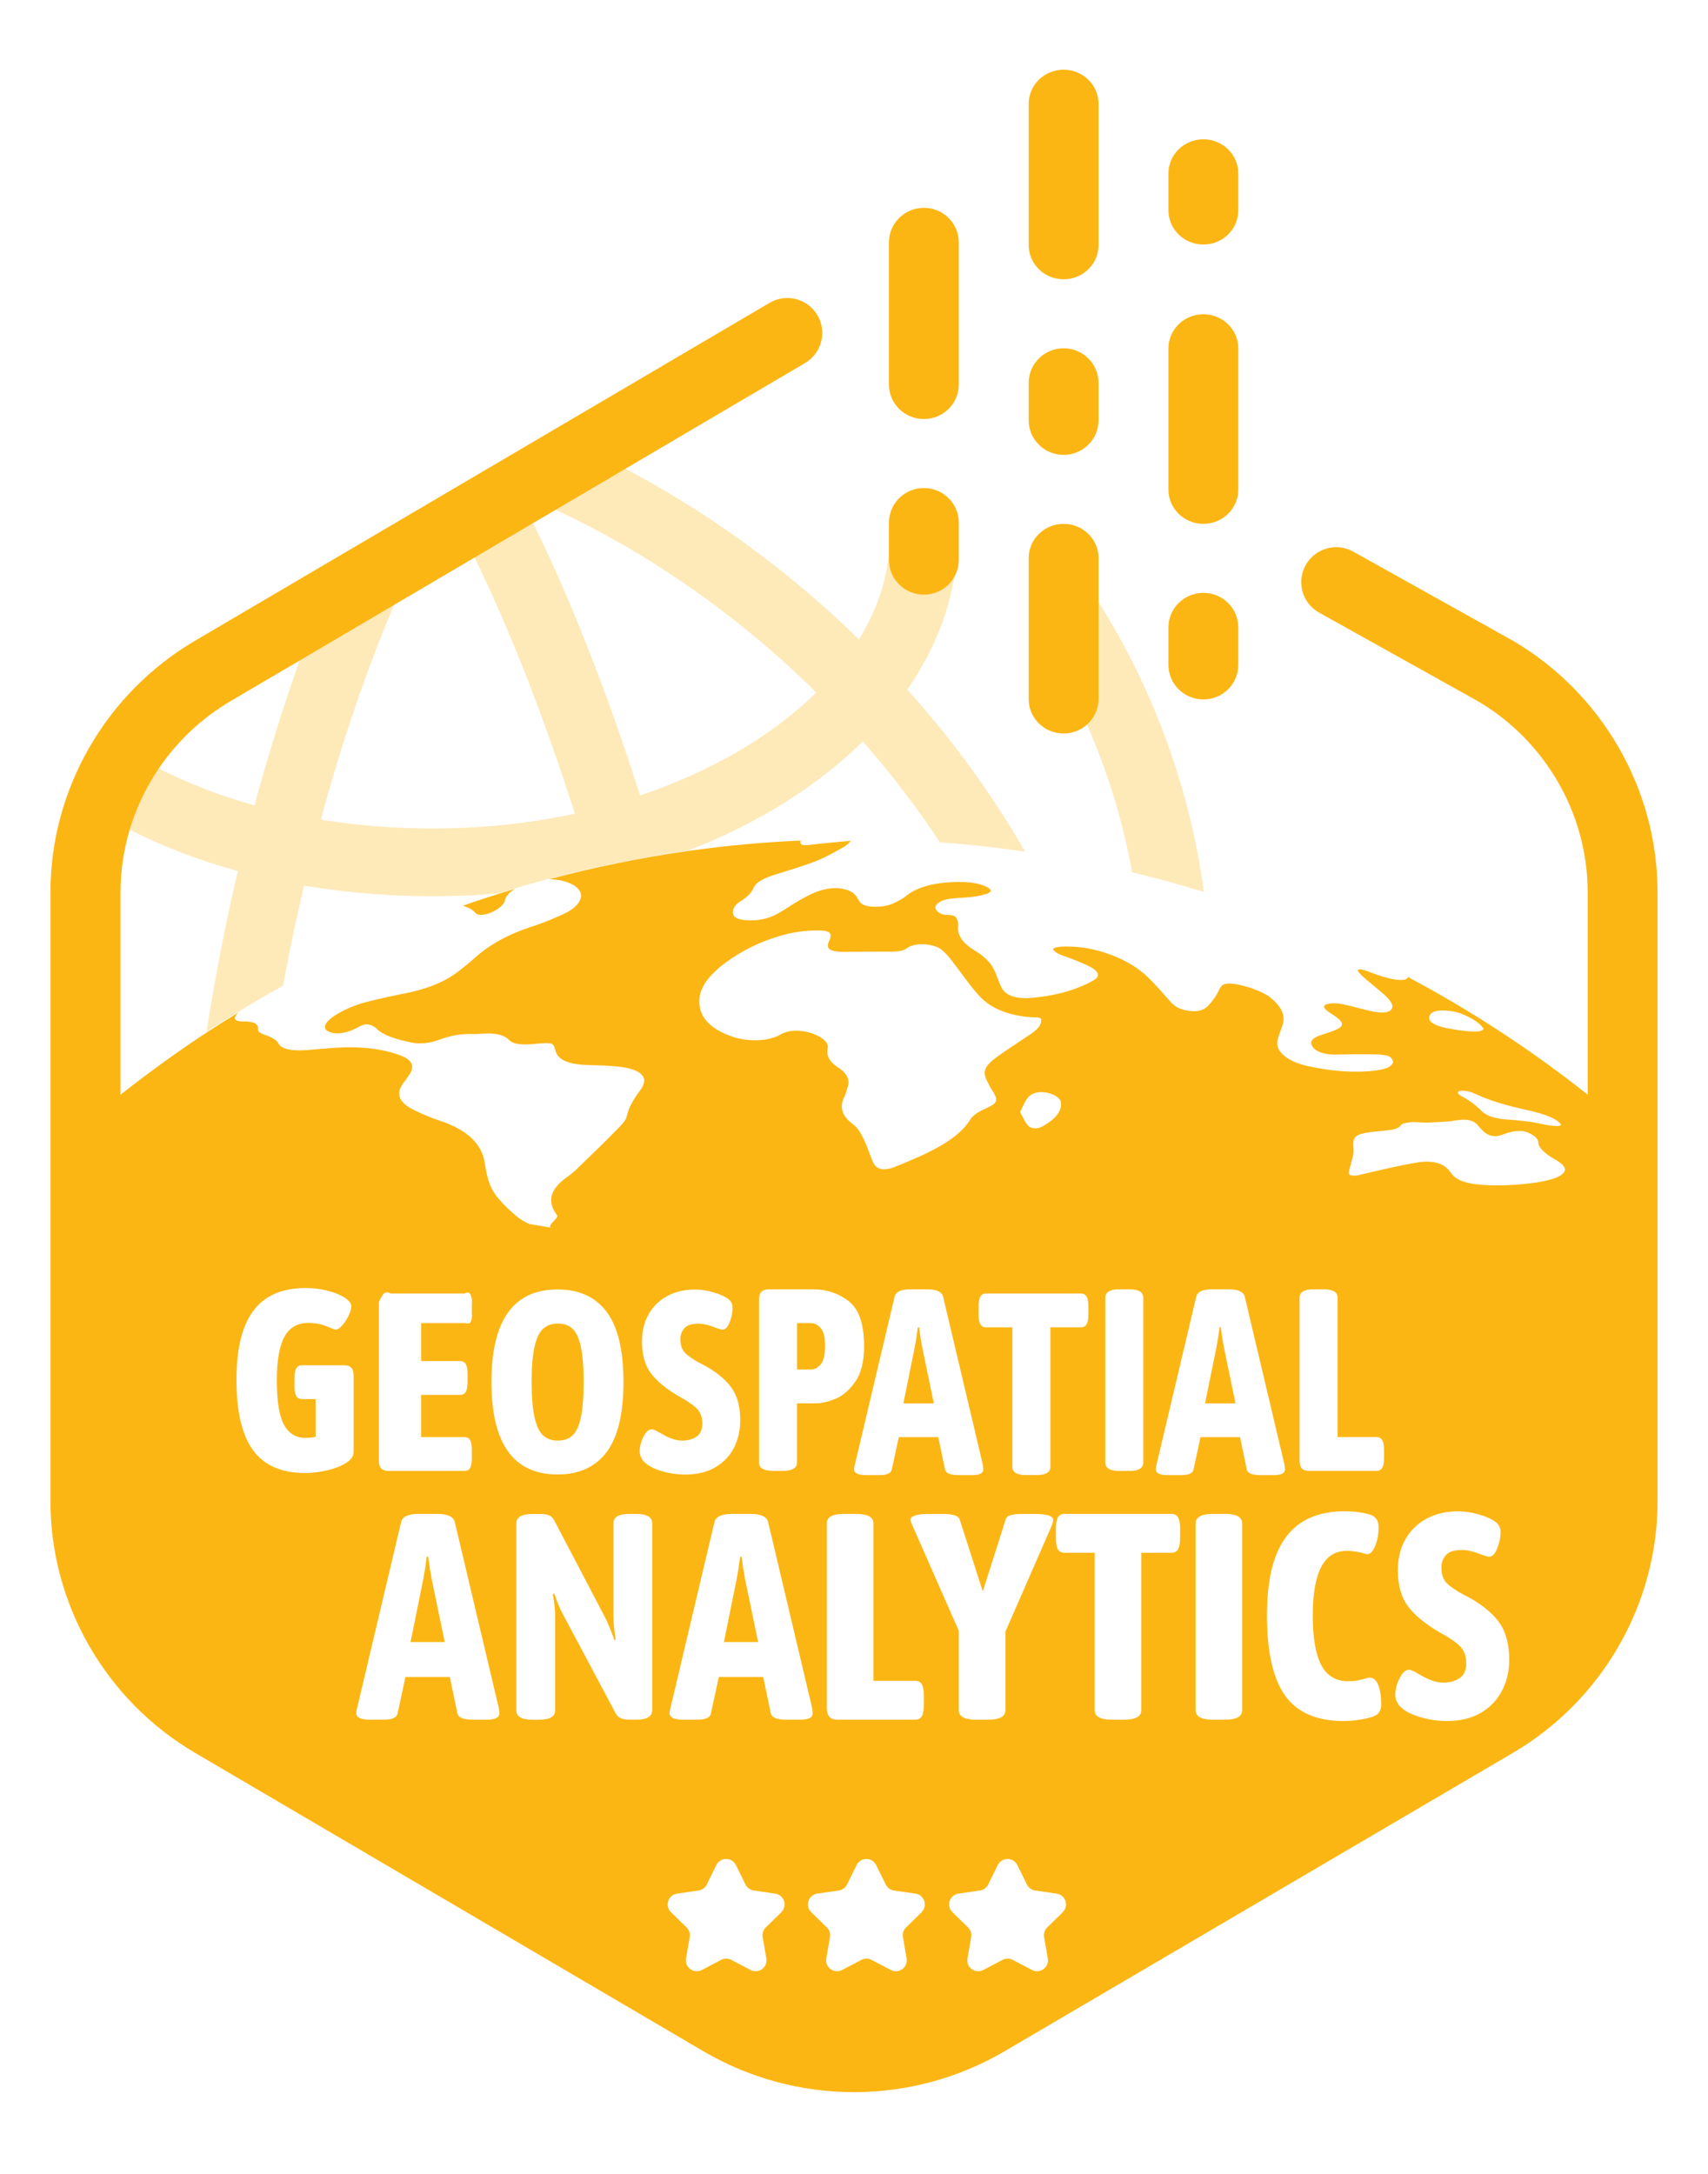 <?xml version="1.0" encoding="UTF-8"?>
<svg id="pixel" xmlns="http://www.w3.org/2000/svg" viewBox="0 0 440 560">
  <defs>
    <style>
      .cls-1 {
        fill: none;
      }

      .cls-1, .cls-2, .cls-3 {
        stroke-width: 0px;
      }

      .cls-2 {
        opacity: .3;
      }

      .cls-2, .cls-3 {
        fill: #fcb614;
      }
    </style>
  </defs>
  <path class="cls-2" d="M305.83,207.93s0,0,0,0c-4.92-18.89-12.59-36.59-22.83-52.83v25.03c0,2.59-1.15,4.92-2.97,6.53,3.61,8.25,6.6,16.81,8.9,25.67,1.07,4.12,1.96,8.24,2.71,12.36,6.24,1.51,12.41,3.21,18.5,5.09-1-7.28-2.42-14.58-4.31-21.85h0Z"/>
  <path class="cls-2" d="M245.96,147.69c-1.37,3.09-4.48,5.26-8.11,5.26-4.89,0-8.85-3.93-8.85-8.77v-1.78c-.68,7.6-3.29,15.13-7.72,22.33-3.45-3.37-6.99-6.68-10.67-9.88-15.59-13.6-32.35-25.07-49.68-34.18l-17.97,10.57c19.6,9.09,38.65,21.48,56.16,36.76,3.86,3.38,7.57,6.84,11.17,10.39-11.47,11.32-27.32,20.42-45.4,26.53-8.14-25.55-17.54-49.84-27.64-70.32l-15.05,8.86c8.56,17.66,17.47,39.69,25.89,66.14-9.04,1.97-18.46,3.2-28,3.62-12.92.58-25.53-.16-37.45-2.08,5.44-20.06,11.86-38.83,18.98-55.56l-24.31,14.31c-4.27,11.89-8.21,24.47-11.74,37.57-8.94-2.48-17.29-5.69-24.87-9.62-3.3,4.84-5.84,10.16-7.53,15.77,8.61,4.41,18.05,8.01,28.11,10.77-1.35,5.76-2.63,11.6-3.81,17.5-1.6,7.91-3.02,15.9-4.26,23.9,2.6-1.7,5.24-3.35,7.89-4.98,3.88-2.37,7.81-4.66,11.8-6.86.53-2.84,1.08-5.71,1.66-8.61,1.18-5.81,2.44-11.54,3.77-17.2,13.56,2.3,27.88,3.18,42.51,2.53,2.53-.11,5.04-.28,7.54-.5,1.29-.41,2.58-.81,3.88-1.2,2.94-.88,5.91-1.71,8.89-2.51,11.76-3.14,23.79-5.6,36.07-7.32,17.65-6.81,33.09-16.38,45.05-28.13,7.34,8.33,13.97,17.03,19.86,25.98,7.39.54,14.7,1.34,21.94,2.4-8.37-14.57-18.55-28.61-30.34-41.75,6.57-9.48,10.7-19.59,12.24-29.96Z"/>
  <path class="cls-3" d="M119.85,233.51c.8.32,1.61.67,2.13,1.16.62.59.9,1.35,3.13.86,1.67-.37,3.73-1.57,4.52-2.67.21-.3.41-.61.44-.87.08-.7.54-1.41,1.28-2.07.37-.33.8-.65,1.29-.96-1.3.39-2.59.8-3.88,1.2-3.22,1.01-6.42,2.06-9.59,3.18.25.04.49.09.68.17Z"/>
  <path class="cls-3" d="M238,107.95c4.97,0,9-3.98,9-8.89v-36.63c0-4.91-4.03-8.89-9-8.89s-9,3.98-9,8.89v36.63c0,4.91,4.03,8.89,9,8.89Z"/>
  <path class="cls-3" d="M274,71.95c4.97,0,9-3.95,9-8.82V26.77c0-4.87-4.03-8.82-9-8.82s-9,3.95-9,8.82v36.36c0,4.87,4.03,8.82,9,8.82Z"/>
  <path class="cls-3" d="M274,188.95c2.32,0,4.44-.87,6.03-2.29,1.82-1.61,2.97-3.94,2.97-6.53v-36.36c0-4.87-4.03-8.82-9-8.82s-9,3.95-9,8.82v36.36c0,4.87,4.03,8.82,9,8.82Z"/>
  <path class="cls-3" d="M310,134.95c4.97,0,9-3.95,9-8.82v-36.36c0-4.87-4.03-8.82-9-8.82s-9,3.95-9,8.82v36.36c0,4.87,4.03,8.82,9,8.82Z"/>
  <path class="cls-3" d="M274,89.72c-4.97,0-9,3.99-9,8.92v9.62c0,4.93,4.03,8.92,9,8.92s9-3.99,9-8.92v-9.62c0-4.93-4.03-8.92-9-8.92Z"/>
  <path class="cls-3" d="M229.41,131.97s-.01.04-.02.07c-.05.17-.09.34-.13.51-.16.67-.26,1.37-.26,2.09v9.62c0,4.93,4.03,8.92,9,8.92,3.69,0,6.85-2.2,8.24-5.35.48-1.09.76-2.3.76-3.57v-9.62c0-2.35-.92-4.47-2.41-6.07-1.64-1.75-3.98-2.85-6.59-2.85-4.03,0-7.44,2.63-8.59,6.25Z"/>
  <path class="cls-3" d="M310,152.72c-4.97,0-9,3.99-9,8.92v9.62c0,4.93,4.03,8.92,9,8.92s9-3.99,9-8.92v-9.62c0-4.93-4.03-8.92-9-8.92Z"/>
  <path class="cls-3" d="M310,63c4.97,0,9-3.94,9-8.81v-9.5c0-4.86-4.03-8.81-9-8.81s-9,3.94-9,8.81v9.5c0,4.86,4.03,8.81,9,8.81Z"/>
  <g>
    <path class="cls-1" d="M372.99,264.92c3.38.63,6.17.95,7.94.77.81-.08,1.05-.45,1.32-.58-.72-1.03-1.48-1.82-3.51-2.91-2.09-1.13-3.65-1.56-5.01-1.74-3.39-.45-5.53.07-5.57,1.77-.03,1.13,1.77,2.12,4.83,2.69Z"/>
    <path class="cls-1" d="M188.65,267.07c3.44,1.19,9.06,1.48,12.62-.67.69-.42,1.88-.75,2.9-.83,4.39-.38,9.57,2.13,9.06,4.41-.43,1.94.43,3.59,2.7,5.05,2.33,1.51,3.11,3.23,2.38,5.17-.27.73-.38,1.48-.74,2.2-1.31,2.58-.94,4.9,2.06,7.14,1.51,1.13,2.19,2.61,2.87,3.98.99,2,1.55,4.04,2.47,6.03.82,1.78,2.78,2.18,5.58,1.05,8.21-3.31,16.11-6.77,19.44-12.24.56-.92,1.85-1.82,3.25-2.46,3.6-1.64,4.03-2.09,2.67-4.51-.24-.43-.6-.84-.81-1.28-.52-1.08-1.25-2.17-1.42-3.27-.31-2.05,1.81-3.65,3.99-5.16,2.59-1.8,5.28-3.54,7.85-5.29.18-.12.36-.25.53-.38,1.22-.9,2.13-1.87,2.17-3.05.02-.57-.19-.87-1.53-.87-.64,0-1.3-.04-1.95-.1-.56-.05-1.12-.12-1.66-.21-5.39-.86-8.78-2.93-11.01-5.41-2.65-2.95-4.65-6.03-6.99-9.02-.74-.94-1.55-1.88-2.6-2.74-1.67-1.35-6.51-2.09-8.87-.32-.9.68-2.33.88-3.93.87-3.8-.02-7.63.02-9.78.04-6.21.21-7.34-.47-6.3-2.83.12-.28.24-.56.31-.84.3-1.32-.5-1.8-3.04-1.82-3.43-.03-6.67.45-9.75,1.34-5.55,1.61-10,3.93-13.78,6.64-4.24,3.05-7.11,6.37-7.22,10.05-.11,3.93,2.27,7.18,8.51,9.35Z"/>
    <path class="cls-1" d="M264.53,283.08c-.71,1.05-1.13,2.16-1.75,3.4.63,1.11,1.1,2.32,2.01,3.43.72.87,2.35,1.02,3.59.34,1.15-.63,2.15-1.3,2.94-2.01,1.46-1.31,2.23-2.77,1.93-4.44-.16-.91-1.58-1.81-3.14-2.22-.42-.11-.85-.2-1.27-.23-1.92-.14-3.41.39-4.31,1.72Z"/>
    <path class="cls-1" d="M400.58,298.66c-2.57-1.46-4.24-2.94-4.28-4.36-.02-.47-.28-1.01-.91-1.53-.53-.44-1.61-1.07-2.67-1.32-.9-.21-2.35-.09-3.17.07-1.23.24-2.05.68-3.21.99-1.25.33-2.47.15-3.54-.56-.65-.43-1.02-.89-1.46-1.34-.37-.38-.59-.76-1.01-1.14-.81-.73-2-1.11-3.64-1.03-1.34.06-2.4.35-3.72.45-1.72.14-3.53.24-5.4.28-1.31.03-2.9-.2-4.13-.1-1.06.09-2.33.36-2.55.75-.57,1.01-2.37,1.29-4.63,1.48-7.36.63-7.91,1.17-7.57,4.59.15,1.51-.52,2.99-.84,4.5-.13.6-.4,1.19-.38,1.79.01.55.9.8,2.1.6,1.01-.17,1.91-.43,2.86-.65,4.23-.97,8.32-1.96,12.68-2.68,3.63-.6,6.35.1,7.88,1.7.34.36.6.72.87,1.08,1.5,2,4.18,2.85,9.62,3.08,4.31.18,10.27-.26,13.84-.97,3.19-.64,5.29-1.48,5.75-2.71.36-.97-.68-1.96-2.49-2.99Z"/>
    <path class="cls-1" d="M376.33,281c-1.04.1-1.09.71.26,1.43,2.49,1.32,3.89,2.59,5.22,3.89,1.16,1.13,3.36,1.84,6.15,2.05,3.41.25,6.75.54,9.87,1.33,4.13.71,5.17.39,3.49-.86-1.01-.75-2.53-1.44-4.6-2.03-1.21-.34-2.46-.66-3.69-.93-4.69-1.04-9.07-2.24-12.85-4.03-1.19-.56-2.61-.96-3.85-.84Z"/>
    <path class="cls-3" d="M147.48,369.78c.95-.89,1.67-2.43,2.15-4.63.48-2.2.72-5.25.72-9.15s-.24-6.89-.72-9.08c-.48-2.2-1.19-3.74-2.15-4.63-.95-.89-2.21-1.33-3.77-1.33s-2.83.44-3.8,1.33c-.98.89-1.71,2.43-2.21,4.63-.5,2.2-.75,5.23-.75,9.08s.25,6.9.75,9.12c.5,2.22,1.24,3.77,2.21,4.66.98.89,2.24,1.33,3.8,1.33s2.82-.44,3.77-1.33Z"/>
    <path class="cls-3" d="M110.31,401h-.37c-.25,2.04-.55,3.97-.9,5.8l-3.28,16.2h8.81l-3.36-16.2c-.35-1.83-.65-3.77-.9-5.8Z"/>
    <path class="cls-3" d="M208.8,340.83h-3.48v11.97h3.48c1.01,0,1.88-.45,2.63-1.34.74-.9,1.12-2.47,1.12-4.71s-.37-3.73-1.12-4.61c-.74-.87-1.62-1.31-2.63-1.31Z"/>
    <path class="cls-3" d="M314.49,341.92h-.33c-.22,1.81-.49,3.54-.8,5.17l-2.92,14.42h7.84l-2.99-14.42c-.31-1.63-.58-3.35-.8-5.17Z"/>
    <path class="cls-3" d="M191.04,401h-.37c-.25,2.04-.55,3.97-.9,5.8l-3.28,16.2h8.81l-3.36-16.2c-.35-1.83-.65-3.77-.9-5.8Z"/>
    <path class="cls-3" d="M389.75,165.06l-40.99-22.87c-4.29-2.51-9.8-1.07-12.32,3.22-2.51,4.29-1.07,9.8,3.22,12.31l40.99,22.87c17.49,10.27,28.35,29.11,28.35,49.19v52.2c-14.45-11.44-29.95-21.61-46.34-30.32-.02.13-.06.24-.14.34-.78.94-4.62.37-9.12-1.38-.53-.21-1.08-.43-1.6-.6-1.66-.54-2.44-.37-1.75.47.49.6,1.23,1.26,1.97,1.9,1.46,1.26,3.1,2.53,4.5,3.77,1.78,1.57,2.6,2.88,1.94,3.84-.69,1-2.77,1.1-6.21.26-1.8-.44-3.61-.93-5.42-1.37-1.9-.46-3.49-.56-4.75-.28-1.27.28-1.31.94-.1,1.86.4.3.87.59,1.33.89,2.49,1.6,3.13,2.68,1.47,3.61-1.17.65-2.88,1.09-4.42,1.64-1.55.55-2.88,1.19-2.51,2.45.47,1.59,2.96,2.66,6.12,2.61,3.67-.06,7.22-.15,10.85-.05.92.02,2.58.23,3.02.5.73.45,1.09,1.1,1,1.52-.24,1.13-1.85,1.78-4.23,2.1-5.17.7-11.23.31-17.66-1.1-5.18-1.14-8.31-3.69-7.89-6.36.25-1.62,1.05-3.11,1.46-4.65.56-2.12-.36-4.33-3.37-6.74-1.92-1.54-6.93-3.3-10-3.51-1.47-.1-2.25.25-2.63.81-.55.82-.88,1.73-1.45,2.57-.38.56-.77,1.11-1.23,1.65-.27.32-.56.64-.89.95-.9.84-2.32,1.39-4.85,1.02-2.51-.37-3.67-1.33-4.67-2.43-1.95-2.16-3.75-4.35-5.99-6.46-.35-.33-.73-.66-1.12-.98-2.52-2.07-5.8-3.86-9.96-5.18-2.6-.83-5.26-1.32-7.97-1.46-.98-.05-1.96-.06-2.95-.01-.83.04-2.11.31-2.13.58-.02.4.76.97,1.47,1.31,1.17.55,2.6.95,3.85,1.46.44.18.88.36,1.32.54,1.07.44,2.12.89,3.04,1.39,2.12,1.16,2.49,2.38.74,3.38-.53.31-1.09.6-1.66.88-3.87,1.89-8.68,3.19-14.56,3.67-.98.08-1.86.08-2.66,0-2.5-.23-4.15-1.19-4.91-2.79-.71-1.52-1.18-3.06-1.91-4.57-.86-1.76-2.48-3.37-4.8-4.76-3.22-1.93-4.72-4.04-4.38-6.45.07-.51-.07-1.05-.27-1.57-.27-.68-.58-1.26-2.55-1.24-2.09.02-3.65-1.49-2.84-2.56.69-.91,2.1-1.45,3.93-1.65,1.74-.2,3.58-.21,5.28-.43.14-.02.28-.04.42-.06,1.24-.17,2.48-.42,3.47-.78,1.32-.48,1.17-1.12-.16-1.76-1.56-.75-3.43-1.12-5.44-1.2-.14,0-.28-.02-.42-.03-6.27-.13-11.55.86-14.99,3.69-.77.64-1.88,1.19-2.98,1.73-1.43.7-3.25.99-5.3.94-1.67-.04-2.82-.43-3.44-1.17-.26-.31-.45-.63-.6-.95-1.19-2.45-5.23-3.4-9.66-2.05-2.06.63-3.75,1.63-5.42,2.56-2.07,1.15-3.79,2.48-5.95,3.61-2.17,1.13-4.86,1.73-7.89,1.46-2.09-.19-3.13-.76-3.24-1.86-.11-1.12.62-2.17,2.09-3.09,1.61-1.01,2.67-2.08,3.2-3.31.69-1.61,2.93-2.64,5.66-3.5,3.59-1.13,7.27-2.2,10.54-3.49,2.68-1.05,4.87-2.4,7.15-3.64.78-.42,1.18-1,1.81-1.56-3.81.34-7.33.65-10.81,1.08-1.76.22-2.37-.13-2.23-.86.02-.09.04-.18.07-.28-9.73.43-19.34,1.33-28.81,2.66-12.27,1.72-24.31,4.18-36.07,7.32,2.18-.01,4.22.44,5.73,1.17,1.77.87,2.82,2.13,2.51,3.53-.34,1.54-1.8,3.01-4.37,4.2-2.49,1.14-5.14,2.29-7.88,3.16-6.48,2.07-11.46,4.86-15.24,8.33-1.15,1.05-2.48,2.09-3.78,3.12-3.62,2.88-8.29,4.74-13.87,5.85-3.38.67-6.76,1.39-10.13,2.26-2.73.71-5.32,1.79-7.59,3.15-3.42,2.05-4.08,4-1.46,4.72,1.82.5,4.25.07,6.67-1.24,1.74-.95,2.54-1.11,3.75-.6.57.24,1,.56,1.36.91,1.79,1.75,5.14,2.71,8.96,3.51,2.08.43,4.61.2,7.1-.74,2.98-1.12,5.88-1.59,8.89-1.47.55.02,1.16,0,1.75-.05,3.43-.31,5.96.14,7.38,1.63.79.83,2.4,1.14,4.36,1.1.83-.02,1.68-.07,2.52-.15,4.07-.38,4.52-.38,5,1.65.65,2.71,3.81,3.72,8.84,3.83,2.39.05,4.81.12,7.12.36,6.27.64,8.38,2.8,5.94,6.07-1.66,2.24-3.03,4.44-3.5,6.76-.2.96-1.1,1.95-1.98,2.85-2.94,3.03-5.96,5.97-8.95,8.84-1.38,1.33-2.63,2.69-4.34,3.88-4.67,3.25-5.26,6.52-2.7,9.89.58.76-2.5,2.49-1.63,3.2-2.2-.37-3.3-.55-5.51-.92-1.25-.56-2.29-1.18-3.13-1.87-1.94-1.6-3.64-3.26-5.04-4.96-2.42-2.94-2.83-6.12-3.39-9.32-.78-4.38-4.24-8.06-11.49-10.46-2.51-.83-4.78-1.81-6.81-2.83-3.73-1.88-4.81-4.2-2.27-7.28.41-.5.67-1.01,1.05-1.51,1.73-2.28,1-4.01-1.99-5.14-4.72-1.79-10.37-2.47-17.05-2.02-2.32.16-4.67.4-6.93.57-4.22.32-6.86-.19-7.65-1.82-.17-.34-.48-.63-.85-.88-.46-.31-1.03-.58-1.57-.83-1.17-.54-2.86-.77-2.75-1.84.15-1.48-1.33-2-3.67-1.98-2.48.02-2.91-.7-1.43-2.3-2.66,1.62-5.29,3.28-7.89,4.98-7.73,5.06-15.21,10.47-22.44,16.19v-52.2c0-5.53.83-10.98,2.39-16.17,1.69-5.61,4.24-10.93,7.53-15.77,4.72-6.93,10.97-12.88,18.44-17.26l18.17-10.69,24.31-14.31,20.59-12.12,15.05-8.86,5.71-3.36,17.97-10.57,46.18-27.18c4.28-2.52,5.71-8.04,3.19-12.32-2.52-4.28-8.04-5.71-12.32-3.19L50.24,165.06c-22.97,13.48-37.24,38.28-37.24,64.71v157.06c0,26.43,14.27,51.23,37.24,64.71l130.98,76.88c11.96,7.02,25.37,10.53,38.78,10.53s26.82-3.51,38.78-10.53l130.98-76.88c22.97-13.48,37.24-38.28,37.24-64.71v-157.06c0-26.43-14.27-51.23-37.25-64.71ZM396.72,286.81c2.07.59,3.59,1.28,4.6,2.03,1.68,1.25.64,1.57-3.49.86-3.12-.79-6.46-1.08-9.87-1.33-2.79-.21-4.99-.92-6.15-2.05-1.33-1.3-2.73-2.57-5.22-3.89-1.35-.72-1.3-1.32-.26-1.43,1.25-.12,2.67.28,3.85.84,3.78,1.79,8.16,2.99,12.85,4.03,1.23.27,2.48.59,3.69.93ZM373.73,260.45c1.36.18,2.92.61,5.01,1.74,2.03,1.1,2.79,1.88,3.51,2.91-.27.13-.52.49-1.32.58-1.77.18-4.57-.14-7.94-.77-3.06-.57-4.86-1.55-4.83-2.69.05-1.7,2.18-2.22,5.57-1.77ZM284.73,334.32c0-1.46,1.21-2.19,3.62-2.19h2.62c2.37,0,3.55.73,3.55,2.19v42.41c0,1.46-1.18,2.19-3.55,2.19h-2.62c-2.41,0-3.62-.73-3.62-2.19v-42.41ZM279.93,334.02c.3.53.45,1.37.45,2.52v2.06c0,1.15-.15,1.99-.45,2.52-.3.53-.8.8-1.48.8h-7.86v35.94c0,1.42-1.21,2.13-3.62,2.13h-2.56c-2.41,0-3.62-.71-3.62-2.13v-35.94h-6.83c-.64,0-1.12-.27-1.42-.8-.3-.53-.45-1.37-.45-2.52v-2.06c0-1.15.15-1.99.45-2.52.3-.53.77-.8,1.42-.8h24.48c.69,0,1.18.27,1.48.8ZM220.23,377.28l10.23-43.25c.31-1.27,1.66-1.9,4.05-1.9h4.32c2.43,0,3.81.64,4.12,1.9l10.23,43.25c.09.64.13,1.04.13,1.22,0,1-.95,1.5-2.86,1.5h-3.45c-2.14,0-3.32-.48-3.55-1.44l-1.74-8.35h-10.17l-1.81,8.35c-.18.96-1.23,1.44-3.14,1.44h-3.38c-2.12,0-3.19-.5-3.19-1.5,0-.36.07-.77.2-1.22ZM215.18,360.36c-1.88.76-3.56,1.14-5.05,1.14h-4.82v15.3c0,1.41-1.27,2.11-3.81,2.11h-2.16c-2.54,0-3.81-.7-3.81-2.11v-41.99c0-.94.21-1.62.62-2.04.42-.42,1.08-.64,2-.64h11.34c3.45,0,6.5,1.02,9.14,3.05,2.64,2.04,3.97,5.91,3.97,11.64,0,3.93-.77,6.99-2.3,9.15-1.53,2.17-3.23,3.63-5.11,4.39ZM270.12,281.58c1.55.41,2.97,1.31,3.14,2.22.3,1.67-.47,3.13-1.93,4.44-.79.71-1.79,1.38-2.94,2.01-1.23.68-2.87.53-3.59-.34-.92-1.11-1.39-2.32-2.01-3.43.62-1.24,1.04-2.35,1.75-3.4.9-1.33,2.39-1.86,4.31-1.72.42.03.85.11,1.27.23ZM187.35,247.67c3.78-2.71,8.22-5.03,13.78-6.64,3.08-.89,6.32-1.37,9.75-1.34,2.54.02,3.34.51,3.04,1.82-.06.28-.18.56-.31.84-1.04,2.35.09,3.03,6.3,2.83,2.14-.02,5.97-.06,9.78-.04,1.6,0,3.03-.19,3.93-.87,2.36-1.76,7.2-1.02,8.87.32,1.06.85,1.86,1.8,2.6,2.74,2.35,2.99,4.35,6.07,6.99,9.02,2.22,2.48,5.61,4.56,11.01,5.41.54.09,1.1.15,1.66.21.66.06,1.31.1,1.95.1,1.33,0,1.55.31,1.53.87-.05,1.18-.96,2.15-2.17,3.05-.17.13-.35.25-.53.38-2.57,1.75-5.26,3.48-7.85,5.29-2.17,1.51-4.3,3.11-3.99,5.16.17,1.1.9,2.19,1.42,3.27.21.43.57.85.81,1.28,1.35,2.42.93,2.87-2.67,4.51-1.41.64-2.7,1.55-3.25,2.46-3.32,5.47-11.22,8.93-19.44,12.24-2.8,1.13-4.76.73-5.58-1.05-.92-1.99-1.48-4.03-2.47-6.03-.68-1.37-1.36-2.85-2.87-3.98-3-2.24-3.37-4.57-2.06-7.14.37-.72.47-1.47.74-2.2.72-1.94-.05-3.67-2.38-5.17-2.26-1.46-3.13-3.11-2.7-5.05.5-2.28-4.67-4.79-9.06-4.41-1.02.09-2.21.42-2.9.83-3.56,2.16-9.18,1.86-12.62.67-6.25-2.17-8.62-5.42-8.51-9.35.1-3.68,2.97-7,7.22-10.05ZM97.61,335.37s.77-1.61,1.16-2.03c.39-.42,1-.63,1.82-.12h19.19c.65-.51,1.13-.24,1.43.29.3.53.45,1.38.34,2.53v2.06c.11,1.15-.04,2-.34,2.53-.3.53-1.43.2-1.43.2h-11.29v9.79h10.09c.65,0,1.12.27,1.42.81.3.54.45,1.4.45,2.57v1.97c0,1.16-.15,2.01-.45,2.55-.3.54-.78.81-1.42.81h-10.09v10.88h11.2c.66,0,1.14.27,1.43.8.29.53.43,1.37.43,2.53v2.06c0,1.15-.14,1.99-.43,2.52-.29.53-.76.8-1.43.8h-19.62c-.84,0-1.46-.21-1.86-.63-.4-.42-.6-1.1-.6-2.03v-40.88ZM91.08,374.13c0,1.02-.66,1.94-1.98,2.76-1.32.82-2.95,1.45-4.9,1.9-1.95.44-3.81.67-5.58.67-6.05,0-10.52-1.94-13.39-5.82-2.88-3.88-4.31-9.93-4.31-18.14s1.45-13.93,4.35-17.84c2.9-3.9,7.39-5.86,13.49-5.86,1.95,0,3.83.23,5.64.7,1.82.47,3.28,1.06,4.41,1.8,1.12.73,1.69,1.48,1.69,2.23,0,.58-.23,1.35-.68,2.33-.45.98-1,1.83-1.65,2.56-.65.73-1.23,1.1-1.75,1.1-.17,0-.63-.17-1.36-.5-.74-.33-1.56-.62-2.46-.86-.91-.24-1.99-.37-3.24-.37-2.77,0-4.8,1.2-6.1,3.59-1.3,2.4-1.95,6.12-1.95,11.18,0,5.41.62,9.24,1.85,11.48,1.23,2.24,3.06,3.36,5.48,3.36,1.04,0,1.92-.09,2.66-.27v-9.72h-3.53c-.66,0-1.14-.26-1.45-.79s-.46-1.36-.46-2.51v-2.11c0-1.14.15-1.98.46-2.51s.79-.79,1.45-.79h10.88c.83,0,1.45.21,1.85.63.39.42.59,1.09.59,2.01v19.78ZM125.46,443h-3.65c-2.41,0-3.73-.54-3.98-1.61l-1.95-9.39h-11.43l-2.03,9.39c-.2,1.08-1.38,1.61-3.53,1.61h-3.58c-2.35,0-3.53-.55-3.53-1.66,0-.4.07-.85.22-1.36l11.33-47.88c.34-1.4,1.84-2.11,4.49-2.11h4.78c2.7,0,4.22.7,4.56,2.11l11.33,47.88c.1.7.15,1.15.15,1.36,0,1.1-1.06,1.66-3.16,1.66ZM126.6,356c0-15.88,5.68-23.83,17.04-23.83,5.55,0,9.76,1.93,12.65,5.79,2.88,3.86,4.32,9.87,4.32,18.04s-1.44,14.18-4.32,18.04c-2.89,3.86-7.1,5.79-12.65,5.79-11.36,0-17.04-7.94-17.04-23.83ZM168,440.59c0,1.61-1.38,2.41-4.14,2.41h-1.64c-.95,0-1.74-.14-2.36-.41-.62-.27-1.12-.84-1.5-1.69l-13.64-25.6c-.43-.75-1.07-2.36-1.93-4.82l-.36.23c.38,2.31.57,4.02.57,5.12v24.77c0,1.61-1.38,2.41-4.14,2.41h-1.71c-2.76,0-4.14-.8-4.14-2.41v-48.18c0-1.6,1.38-2.41,4.14-2.41h2.14c.95,0,1.71.14,2.29.41.57.28,1.05.84,1.43,1.69l12.86,24.54c.67,1.31,1.48,3.26,2.43,5.87l.29-.15c-.38-2.61-.57-4.59-.57-5.95v-24.02c0-1.6,1.38-2.41,4.14-2.41h1.71c2.76,0,4.14.8,4.14,2.41v48.18ZM165.62,376.24c-.56-.8-.84-1.57-.84-2.33,0-1.24.33-2.51.98-3.79.65-1.29,1.36-1.93,2.15-1.93.35,0,.9.22,1.66.67.76.44,1.31.75,1.66.93,1.69.89,3.19,1.33,4.49,1.33,1.39,0,2.6-.33,3.64-1,1.04-.67,1.56-1.8,1.56-3.39,0-1.69-.5-3.01-1.5-3.96-1-.95-2.56-2.01-4.68-3.16-3.25-1.91-5.62-3.88-7.12-5.92-1.5-2.04-2.24-4.75-2.24-8.12,0-2.71.58-5.07,1.76-7.09,1.17-2.02,2.79-3.57,4.85-4.66,2.06-1.09,4.41-1.63,7.05-1.63,1.47,0,3.03.23,4.68.7,1.65.47,2.93,1.03,3.84,1.7.78.58,1.17,1.35,1.17,2.33,0,1.15-.25,2.37-.75,3.66-.5,1.29-1.12,1.93-1.85,1.93-.35,0-.98-.18-1.88-.53-1.69-.67-3.1-1-4.23-1-1.82,0-3.07.4-3.74,1.2-.67.8-1.01,1.71-1.01,2.73,0,1.6.41,2.81,1.24,3.63.82.82,2.15,1.72,3.97,2.7.39.18.98.49,1.76.93,2.99,1.78,5.15,3.68,6.47,5.72,1.32,2.04,1.98,4.73,1.98,8.05,0,2.49-.52,4.78-1.56,6.89-1.04,2.11-2.62,3.8-4.75,5.09-2.12,1.29-4.75,1.93-7.87,1.93-2.12,0-4.23-.32-6.31-.96-2.08-.64-3.6-1.52-4.55-2.63ZM185.17,432l-2.03,9.39c-.2,1.08-1.38,1.61-3.53,1.61h-3.58c-2.35,0-3.53-.55-3.53-1.66,0-.4.07-.85.22-1.36l11.33-47.88c.34-1.4,1.84-2.11,4.49-2.11h4.78c2.7,0,4.22.7,4.56,2.11l11.33,47.88c.1.7.15,1.15.15,1.36,0,1.1-1.06,1.66-3.16,1.66h-3.65c-2.41,0-3.73-.54-3.98-1.61l-1.95-9.39h-11.43ZM201.3,492.59l-4.02,3.92c-.66.64-.96,1.57-.81,2.48l.95,5.53c.39,2.29-2.01,4.04-4.07,2.96l-4.97-2.61c-.82-.43-1.79-.43-2.61,0l-4.97,2.61c-2.06,1.08-4.46-.67-4.07-2.96l.95-5.53c.16-.91-.15-1.84-.81-2.48l-4.02-3.92c-1.66-1.62-.75-4.45,1.55-4.78l5.55-.81c.91-.13,1.7-.71,2.11-1.53l2.48-5.03c1.03-2.08,4-2.08,5.03,0l2.48,5.03c.41.83,1.2,1.4,2.11,1.53l5.55.81c2.3.33,3.22,3.16,1.55,4.78ZM215.76,443c-.95,0-1.64-.24-2.09-.73-.45-.48-.67-1.26-.67-2.33v-47.54c0-1.61,1.49-2.41,4.46-2.41h3.08c2.97,0,4.46.8,4.46,2.41v40.59h10.76c.8,0,1.37.31,1.72.92.35.61.52,1.58.52,2.9v2.37c0,1.32-.18,2.29-.52,2.9-.35.61-.92.92-1.72.92h-20ZM237.43,492.59l-4.02,3.92c-.66.64-.96,1.57-.81,2.48l.95,5.53c.39,2.29-2.01,4.04-4.07,2.96l-4.97-2.61c-.82-.43-1.79-.43-2.61,0l-4.97,2.61c-2.06,1.08-4.46-.67-4.07-2.96l.95-5.53c.16-.91-.15-1.84-.81-2.48l-4.02-3.92c-1.66-1.62-.75-4.45,1.55-4.78l5.55-.81c.91-.13,1.7-.71,2.11-1.53l2.48-5.03c1.03-2.08,4-2.08,5.03,0l2.48,5.03c.41.83,1.2,1.4,2.11,1.53l5.55.81c2.3.33,3.22,3.16,1.55,4.78ZM273.8,492.59l-4.02,3.92c-.66.64-.96,1.57-.81,2.48l.95,5.53c.39,2.29-2.01,4.04-4.07,2.96l-4.97-2.61c-.82-.43-1.79-.43-2.61,0l-4.97,2.61c-2.06,1.08-4.46-.67-4.07-2.96l.95-5.53c.16-.91-.15-1.84-.81-2.48l-4.02-3.92c-1.66-1.62-.75-4.45,1.55-4.78l5.55-.81c.91-.13,1.7-.71,2.11-1.53l2.48-5.03c1.03-2.08,4-2.08,5.03,0l2.48,5.03c.41.83,1.2,1.4,2.11,1.53l5.55.81c2.3.33,3.22,3.16,1.55,4.78ZM270.77,393.39l-11.77,26.95v20.25c0,1.61-1.5,2.41-4.51,2.41h-2.98c-3.01,0-4.51-.8-4.51-2.41v-20.48l-11.77-26.73c-.1-.2-.24-.51-.42-.94-.18-.43-.27-.74-.27-.94,0-.45.39-.81,1.18-1.09.79-.28,1.92-.41,3.4-.41h3.9c2.5,0,3.9.48,4.2,1.43l5.96,18.52,5.89-18.52c.15-.55.59-.93,1.3-1.13.71-.2,1.68-.3,2.9-.3h3.21c3.21,0,4.81.5,4.81,1.51,0,.5-.18,1.13-.53,1.88ZM304,396.18c0,1.32-.17,2.29-.51,2.9-.34.61-.9.92-1.68.92h-7.81v40.59c0,1.61-1.48,2.41-4.43,2.41h-3.13c-2.96,0-4.43-.8-4.43-2.41v-40.59h-7.89c-.73,0-1.26-.31-1.6-.92-.34-.61-.51-1.58-.51-2.9v-2.37c0-1.32.17-2.29.51-2.9.34-.61.87-.92,1.6-.92h27.7c.78,0,1.34.31,1.68.92.34.61.51,1.58.51,2.9v2.37ZM320,440.52c0,1.65-1.45,2.48-4.36,2.48h-3.21c-2.96,0-4.43-.83-4.43-2.48v-48.05c0-1.65,1.48-2.48,4.43-2.48h3.21c2.9,0,4.36.83,4.36,2.48v48.05ZM321.18,378.56l-1.74-8.35h-10.17l-1.81,8.35c-.18.96-1.23,1.44-3.15,1.44h-3.38c-2.13,0-3.19-.5-3.19-1.5,0-.36.07-.77.2-1.22l10.23-43.25c.31-1.27,1.66-1.9,4.05-1.9h4.32c2.44,0,3.81.64,4.12,1.9l10.23,43.25c.09.64.13,1.04.13,1.22,0,1-.95,1.5-2.86,1.5h-3.45c-2.14,0-3.32-.48-3.55-1.44ZM355.37,440.96c-.29.53-.86.94-1.7,1.25-.84.3-1.94.57-3.32.79s-2.8.34-4.28.34c-6.88,0-11.88-2.17-15-6.53-3.12-4.35-4.68-11.23-4.68-20.64s1.63-15.79,4.9-20.22c3.27-4.42,8.32-6.64,15.15-6.64,2.31,0,4.45.28,6.41.83,1.52.45,2.29,1.54,2.29,3.25,0,1.91-.33,3.62-1,5.13-.66,1.51-1.49,2.09-2.47,1.74-1.57-.5-3.15-.75-4.72-.75-2.95,0-5.15,1.38-6.6,4.15-1.45,2.77-2.17,6.97-2.17,12.6s.72,9.85,2.17,12.64c1.45,2.79,3.77,4.19,6.97,4.19.93,0,1.72-.06,2.36-.19.64-.12,1.47-.34,2.51-.64.15-.05.37-.08.66-.08.98,0,1.72.63,2.21,1.89.49,1.26.74,2.92.74,4.98,0,.75-.15,1.4-.44,1.92ZM356.54,375.59c0,1.15-.15,1.99-.45,2.52-.3.53-.8.8-1.49.8h-17.41c-.82,0-1.43-.21-1.82-.63-.39-.42-.58-1.1-.58-2.03v-41.99c0-1.42,1.21-2.13,3.64-2.13h2.51c2.43,0,3.64.71,3.64,2.13v35.94h10.02c.69,0,1.19.27,1.49.8.3.53.45,1.37.45,2.53v2.06ZM387,435.38c-1.18,2.39-2.97,4.31-5.38,5.77-2.41,1.46-5.38,2.19-8.92,2.19-2.41,0-4.79-.37-7.15-1.09-2.36-.73-4.08-1.72-5.16-2.98-.64-.91-.96-1.79-.96-2.64,0-1.41.37-2.84,1.11-4.3s1.55-2.19,2.43-2.19c.39,0,1.02.25,1.88.75.86.5,1.49.86,1.88,1.06,1.92,1.01,3.61,1.51,5.09,1.51,1.57,0,2.95-.38,4.13-1.13,1.18-.75,1.77-2.04,1.77-3.85,0-1.91-.57-3.41-1.7-4.49-1.13-1.08-2.9-2.28-5.31-3.58-3.69-2.16-6.38-4.4-8.07-6.71-1.7-2.31-2.54-5.38-2.54-9.21,0-3.07.66-5.75,1.99-8.04s3.16-4.05,5.49-5.28c2.33-1.23,5-1.85,8-1.85,1.67,0,3.44.26,5.31.79,1.87.53,3.32,1.17,4.35,1.92.88.65,1.33,1.54,1.33,2.64,0,1.31-.28,2.69-.85,4.15-.57,1.46-1.27,2.19-2.1,2.19-.39,0-1.11-.2-2.14-.6-1.92-.75-3.51-1.13-4.79-1.13-2.06,0-3.48.45-4.24,1.36-.76.91-1.14,1.94-1.14,3.09,0,1.81.47,3.18,1.4,4.11.93.93,2.43,1.95,4.5,3.06.44.2,1.11.55,1.99,1.06,3.39,2.01,5.84,4.18,7.34,6.49,1.5,2.31,2.25,5.36,2.25,9.13,0,2.82-.59,5.42-1.77,7.81ZM403.07,301.64c-.46,1.23-2.55,2.07-5.75,2.71-3.56.71-9.53,1.16-13.84.97-5.44-.23-8.12-1.08-9.62-3.08-.27-.36-.53-.73-.87-1.08-1.53-1.6-4.25-2.3-7.88-1.7-4.36.72-8.46,1.71-12.68,2.68-.95.22-1.84.48-2.86.65-1.2.2-2.09-.05-2.1-.6-.02-.6.26-1.2.38-1.79.32-1.5.99-2.98.84-4.5-.34-3.42.21-3.96,7.57-4.59,2.26-.19,4.05-.48,4.63-1.48.22-.39,1.49-.66,2.55-.75,1.23-.1,2.82.13,4.13.1,1.86-.04,3.67-.15,5.4-.28,1.32-.1,2.38-.39,3.72-.45,1.64-.08,2.83.3,3.64,1.03.42.38.64.76,1.01,1.14.44.45.81.91,1.46,1.34,1.07.71,2.29.9,3.54.56,1.16-.31,1.98-.75,3.21-.99.82-.16,2.27-.28,3.17-.07,1.06.25,2.14.87,2.67,1.32.62.52.89,1.06.91,1.53.05,1.42,1.71,2.9,4.28,4.36,1.81,1.03,2.85,2.02,2.49,2.99Z"/>
    <path class="cls-3" d="M237.57,347.09c-.31-1.63-.58-3.35-.8-5.17h-.33c-.22,1.81-.49,3.54-.8,5.17l-2.92,14.42h7.84l-2.99-14.42Z"/>
  </g>
</svg>